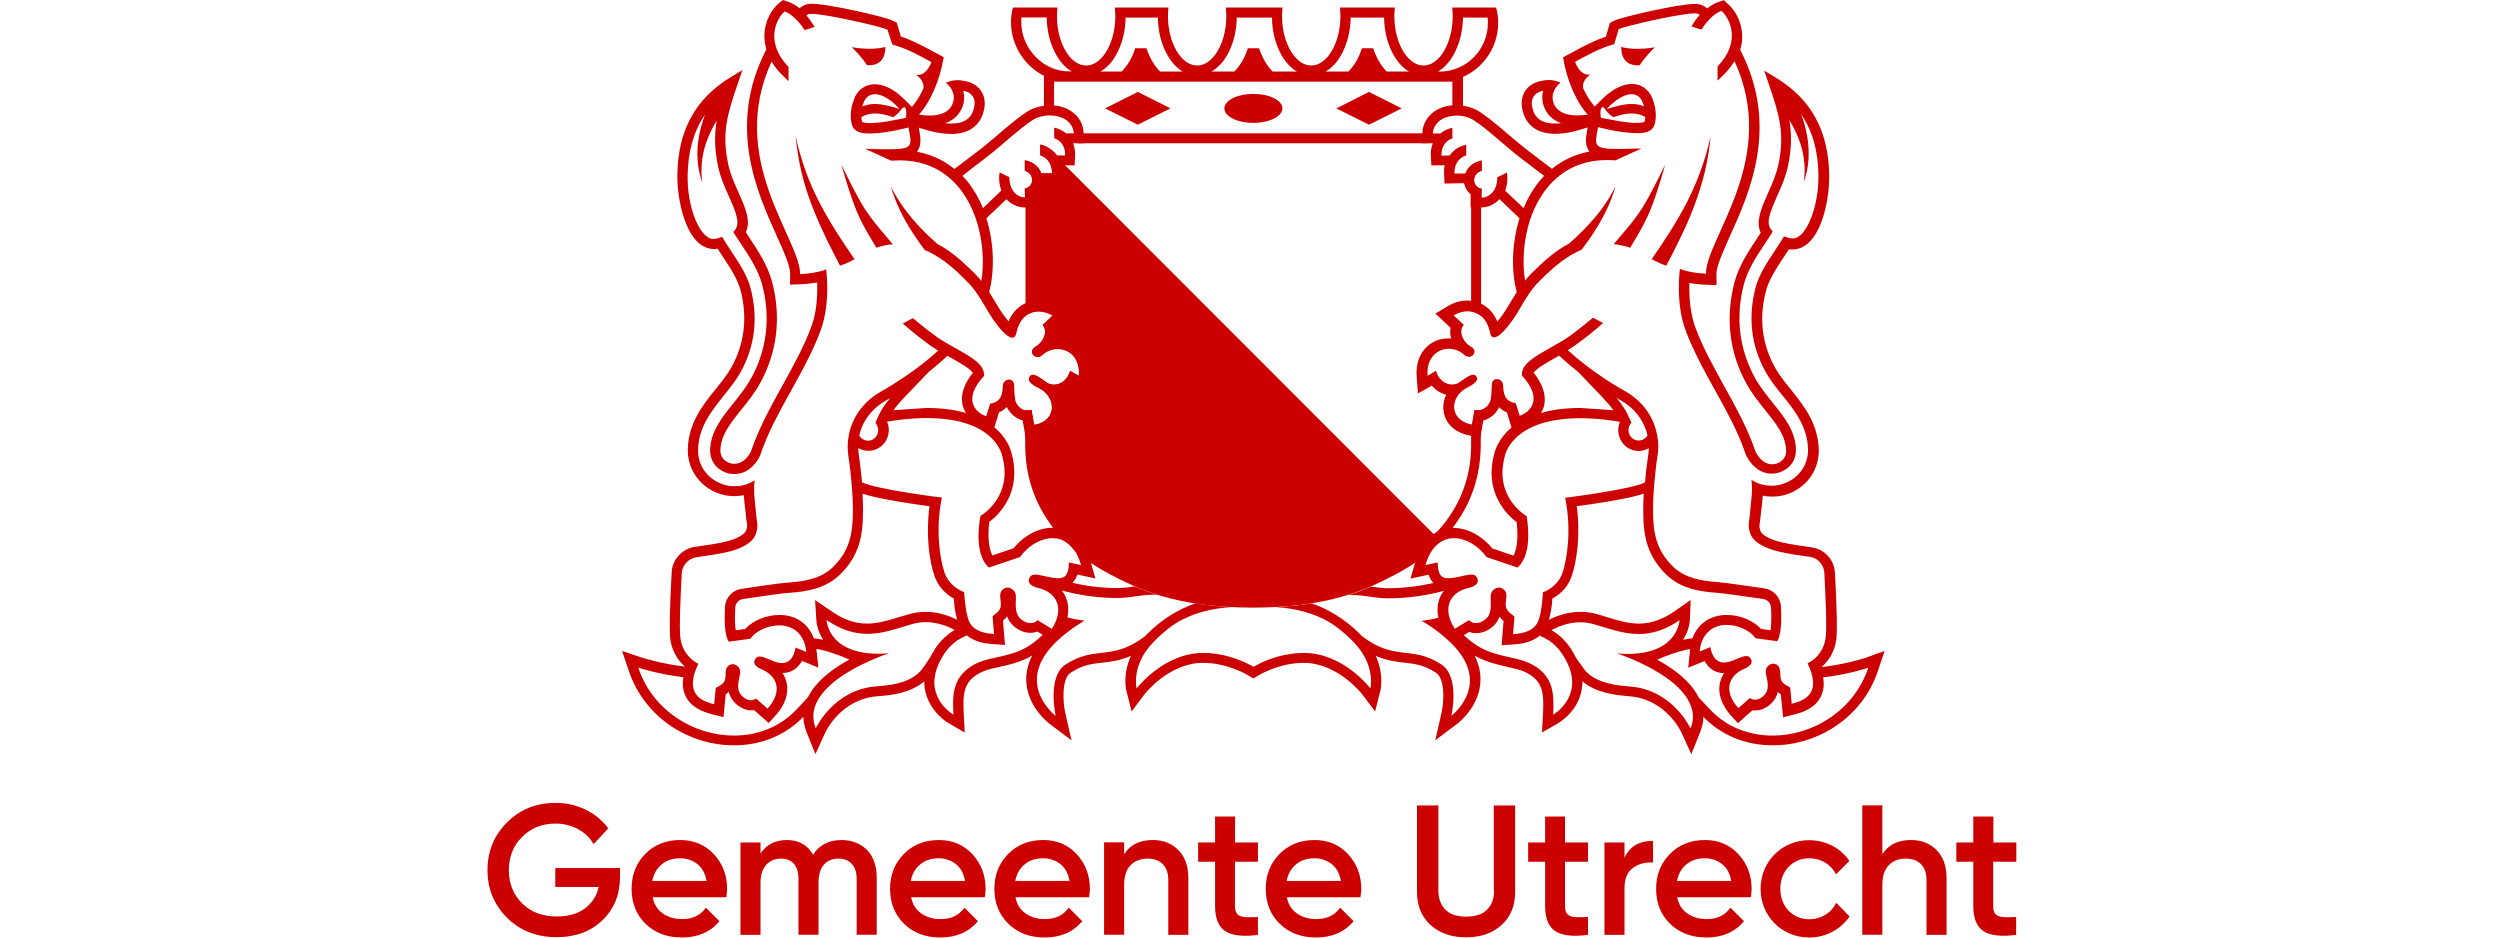 <?xml version="1.0" encoding="UTF-8"?> <svg xmlns="http://www.w3.org/2000/svg" width="400" height="150" viewBox="0 0 400 150" fill="none"><path d="M227.974 21.332H173.185L172.428 22.923H228.391L227.974 21.332ZM235.38 30.981V49.835C235.954 49.939 236.502 50.174 236.971 50.565V31.294L235.38 30.981ZM235.954 65.612L235.537 67.985C235.485 67.985 235.433 67.959 235.38 67.959V71.245C235.38 75.652 234.076 79.668 231.547 83.136C230.921 83.971 230.243 84.779 229.487 85.562L167.447 23.47C167.161 23.34 166.822 23.209 166.43 23.131V24.826C167.734 25.27 168.36 26.443 168.308 27.747L166.587 27.721C166.222 26.678 165.309 25.948 164.083 25.661V27.356C164.683 27.59 165.127 28.06 165.127 28.842C165.127 29.52 164.579 30.042 164.083 30.146V50.435C164.709 49.913 165.466 49.731 166.248 49.731C167.004 49.731 167.76 50.017 168.464 50.435L166.848 51.947C167.813 53.095 166.796 54.842 165.752 55.416C164.631 56.015 165.231 57.059 166.039 57.059C166.3 57.059 166.561 56.954 166.822 56.719C167.5 56.094 168.386 55.781 169.247 55.781C171.072 55.781 172.872 57.189 172.637 60.11L171.229 59.327C170.759 60.866 169.664 61.518 168.647 61.518C168.178 61.518 167.734 61.388 167.395 61.127C166.613 60.553 165.805 59.953 165.257 59.953C165.074 59.953 164.892 60.031 164.788 60.188C164.37 60.762 164.814 61.335 166.3 62.066C168.804 63.317 169.299 66.916 166.013 67.881L165.466 67.933L165.048 65.56C164.866 65.612 164.683 65.638 164.501 65.638C164.344 65.638 164.188 65.612 164.031 65.586V71.193C164.031 76.747 165.935 81.389 169.038 85.118C169.064 85.144 169.09 85.171 169.09 85.197C169.195 85.327 169.325 85.457 169.429 85.588L169.508 85.666C169.638 85.823 169.768 85.953 169.899 86.109C169.899 86.109 169.899 86.135 169.925 86.135C170.055 86.292 170.212 86.422 170.342 86.579L170.368 86.605C170.551 86.709 170.707 86.84 170.864 86.97C171.177 87.231 171.49 87.544 171.75 87.909C173.758 89.682 176.105 91.168 178.635 92.42C178.922 92.577 179.209 92.733 179.522 92.864C183.694 94.95 189.796 97.219 200.462 97.219C211.128 97.219 217.23 94.95 221.403 92.864C221.716 92.707 222.002 92.551 222.289 92.42C224.793 91.195 227.088 89.708 229.096 87.987L229.252 87.752C229.278 87.726 229.304 87.7 229.33 87.648C229.356 87.622 229.382 87.57 229.435 87.544C229.461 87.492 229.513 87.465 229.539 87.413C229.565 87.387 229.565 87.361 229.591 87.361L229.748 87.205L229.774 87.178L229.93 87.022L229.956 86.996C230.008 86.944 230.087 86.892 230.139 86.84C230.269 86.735 230.399 86.657 230.53 86.579C230.556 86.553 230.582 86.553 230.608 86.527C234.494 82.563 236.919 77.425 236.919 71.141V65.612C236.762 65.664 236.606 65.69 236.423 65.69C236.319 65.69 236.137 65.664 235.954 65.612Z" fill="#CC0000"></path><path d="M200.54 19.663C203.104 19.663 205.182 18.624 205.182 17.342C205.182 16.06 203.104 15.021 200.54 15.021C197.977 15.021 195.898 16.06 195.898 17.342C195.898 18.624 197.977 19.663 200.54 19.663Z" fill="#CC0000"></path><path d="M187.266 17.342L182.05 14.708L176.809 17.342L182.05 19.95L187.266 17.342ZM224.27 17.342L219.029 14.708L213.813 17.342L219.029 19.95L224.27 17.342Z" fill="#CC0000"></path><path d="M298.409 105.276C298.357 105.303 295.306 106.293 291.446 106.737C292.698 105.668 293.532 104.155 293.793 102.434C293.976 101.13 293.924 97.479 293.585 91.638C293.48 89.552 291.89 87.83 289.829 87.57C287.9 87.309 286.309 87.048 285.24 86.813C283.023 86.318 281.823 85.509 281.667 84.936C281.458 84.31 281.484 84.232 281.563 83.658C281.589 83.397 281.641 83.084 281.693 82.667C281.745 82.198 281.771 81.754 281.85 81.259C281.928 80.659 281.98 80.033 282.032 79.407V79.303C282.528 79.407 283.049 79.459 283.545 79.459C284.927 79.459 286.309 79.094 287.508 78.338C289.751 76.956 291.055 74.583 291.003 71.949C290.899 67.776 288.578 64.856 286.518 62.3C285.579 61.127 284.666 60.005 284.014 58.832C281.902 55.024 281.406 50.904 282.554 46.549C283.023 44.75 284.197 42.95 285.448 41.073C285.709 40.681 285.97 40.264 286.231 39.873C286.413 39.899 286.596 39.925 286.778 39.925C287.561 39.925 288.213 39.664 288.682 39.378C291.681 37.526 292.724 31.476 292.672 28.086C292.594 20.993 289.803 15.881 284.197 12.465L282.267 11.292L282.997 13.43C284.692 18.359 285.605 21.41 284.536 26.365C284.197 27.956 283.519 29.468 282.867 30.928C281.85 33.223 280.859 35.44 281.719 37.239C281.511 37.552 281.302 37.891 281.093 38.204C279.659 40.369 278.173 42.611 277.495 45.271C276.034 50.904 276.712 56.485 279.45 61.413C280.311 62.978 281.406 64.334 282.449 65.638C284.197 67.829 285.735 69.706 285.787 72.131C285.813 73.148 285.161 73.696 284.796 73.931C284.066 74.374 283.206 74.4 282.449 74.009C281.85 73.696 281.276 73.07 280.911 72.34C280.337 70.645 279.607 68.872 278.616 66.916C277.729 65.143 276.764 63.395 275.826 61.7C274.104 58.571 272.462 55.624 271.262 52.417C270.349 49.939 270.245 47.097 270.297 45.271C271.601 45.506 272.748 45.558 272.957 45.558L274.652 45.61L274.626 43.915C274.6 42.637 275.617 40.421 276.764 37.839C279.92 30.85 284.692 20.315 278.564 8.241C278.512 8.162 278.486 8.058 278.433 7.98C278.694 7.145 278.772 6.389 278.746 5.763C278.72 3.442 277.573 1.617 276.53 0.678L275.8 0.026L274.887 0.339C274.287 0.548 273.713 0.913 273.14 1.356C272.748 0.991 272.253 0.73 271.679 0.652C271.523 0.626 271.366 0.626 271.158 0.626C268.628 0.626 259.423 2.712 258.223 3.338L257.597 3.651L257.389 4.329L256.945 5.868C254.911 6.546 253.06 7.563 251.677 8.319C251.495 8.423 251.312 8.527 251.13 8.606L250.087 9.179L250.321 10.353C250.347 10.536 251.26 15.125 253.92 18.228L254.051 18.359C253.399 18.411 252.825 18.463 252.303 18.463C250.713 18.463 249.461 17.994 248.861 17.055C247.922 15.595 248.6 14.03 249.696 13.222C249.096 12.961 248.522 12.804 247.818 12.804C247.401 12.804 246.931 12.856 246.41 12.987C244.323 13.456 243.15 15.203 243.541 17.316C243.984 19.845 245.758 21.41 248.835 21.41C249.461 21.41 250.113 21.358 250.843 21.227C251.886 21.045 252.955 20.732 254.024 20.393C254.024 20.445 253.998 20.471 253.998 20.523C253.738 21.984 253.503 23.235 254.311 24.252C252.069 24.67 250.035 25.608 248.313 27.017C246.905 25.948 245.002 24.513 244.715 24.279C243.593 23.444 242.55 22.531 241.429 21.593C240.986 21.201 240.516 20.81 240.047 20.419C239.082 19.611 238.039 18.776 236.917 17.994C236.083 17.42 235.118 17.055 234.075 16.924V12.309C237.387 10.848 239.708 7.484 239.708 3.651C239.708 2.79 239.603 1.982 239.369 1.2H232.354C232.406 1.669 232.432 2.138 232.432 2.634C232.432 6.806 230.346 10.483 227.764 10.483C225.182 10.483 223.096 6.806 223.096 2.634C223.096 2.138 223.122 1.669 223.174 1.2H214.386C214.438 1.669 214.464 2.138 214.464 2.634C214.464 6.806 212.378 10.483 209.796 10.483C207.215 10.483 205.128 6.806 205.128 2.634C205.128 2.138 205.155 1.669 205.207 1.2H196.132C196.184 1.669 196.21 2.138 196.21 2.634C196.21 6.806 194.124 10.483 191.542 10.483C188.96 10.483 186.874 6.806 186.874 2.634C186.874 2.138 186.9 1.669 186.952 1.2H178.373C178.425 1.669 178.451 2.138 178.451 2.634C178.451 6.806 176.365 10.483 173.783 10.483C171.201 10.483 169.115 6.806 169.115 2.634C169.115 2.138 169.141 1.669 169.193 1.2H162.074C161.865 1.956 161.761 2.738 161.761 3.547C161.761 7.25 163.925 10.562 167.029 12.126V16.924C165.986 17.055 164.968 17.42 164.108 18.02C162.987 18.776 161.943 19.637 160.979 20.445C160.509 20.836 160.066 21.227 159.596 21.619C158.475 22.557 157.432 23.47 156.311 24.305C156.024 24.513 154.12 25.948 152.712 27.043C150.991 25.635 148.983 24.696 146.714 24.279C147.522 23.235 147.288 21.984 147.027 20.549C147.027 20.523 147.001 20.471 147.001 20.419C148.07 20.784 149.139 21.071 150.182 21.253C150.912 21.384 151.564 21.436 152.19 21.436C155.268 21.436 157.041 19.871 157.484 17.342C157.875 15.229 156.702 13.482 154.616 13.013C154.094 12.909 153.625 12.83 153.207 12.83C152.503 12.83 151.93 12.987 151.33 13.248C152.425 14.056 153.103 15.621 152.164 17.081C151.564 18.046 150.287 18.489 148.722 18.489C148.174 18.489 147.601 18.437 147.027 18.333L147.157 18.202C149.817 15.099 150.73 10.536 150.756 10.327L150.991 9.153L149.948 8.58C149.765 8.475 149.583 8.397 149.4 8.293C147.992 7.537 146.166 6.519 144.132 5.841L143.689 4.303L143.48 3.625L142.854 3.312C141.655 2.686 132.449 0.6 129.92 0.6C129.737 0.6 129.555 0.6 129.398 0.626C128.825 0.704 128.329 0.965 127.938 1.33C127.364 0.861 126.764 0.522 126.191 0.313L125.278 0L124.522 0.6C123.479 1.539 122.331 3.364 122.305 5.685C122.305 6.311 122.383 7.067 122.618 7.902C122.566 8.006 122.514 8.084 122.488 8.162C116.359 20.236 121.132 30.772 124.287 37.761C125.434 40.316 126.451 42.533 126.425 43.837L126.399 45.532L128.094 45.48C128.277 45.48 129.424 45.428 130.754 45.193C130.806 47.018 130.728 49.887 129.789 52.338C128.59 55.546 126.947 58.493 125.226 61.622C124.287 63.317 123.322 65.064 122.435 66.838C121.471 68.793 120.714 70.567 120.141 72.262C119.776 72.992 119.228 73.618 118.602 73.931C117.846 74.322 116.985 74.296 116.255 73.853C115.864 73.618 115.238 73.07 115.264 72.053C115.316 69.654 116.829 67.75 118.602 65.56C119.645 64.256 120.714 62.926 121.601 61.335C124.339 56.407 125.017 50.826 123.557 45.193C122.879 42.533 121.392 40.29 119.958 38.126C119.749 37.813 119.541 37.474 119.332 37.161C120.193 35.362 119.228 33.145 118.185 30.85C117.533 29.39 116.855 27.877 116.516 26.287C115.447 21.306 116.359 18.281 118.054 13.352L118.785 11.213L116.855 12.387C111.248 15.803 108.458 20.915 108.379 28.008C108.327 31.398 109.397 37.474 112.369 39.299C112.839 39.586 113.465 39.847 114.273 39.847C114.456 39.847 114.612 39.821 114.821 39.795C115.081 40.186 115.342 40.603 115.603 40.994C116.855 42.872 118.028 44.671 118.498 46.471C119.619 50.826 119.124 54.972 117.037 58.754C116.385 59.927 115.499 61.048 114.534 62.222C112.474 64.778 110.153 67.672 110.048 71.871C109.996 74.478 111.3 76.878 113.543 78.26C114.742 79.016 116.125 79.381 117.507 79.381C118.028 79.381 118.524 79.329 119.019 79.225V79.329C119.071 79.955 119.124 80.581 119.202 81.18C119.254 81.676 119.306 82.119 119.358 82.589C119.384 83.006 119.436 83.319 119.489 83.58C119.567 84.127 119.593 84.232 119.384 84.857C119.202 85.431 118.028 86.24 115.812 86.735C114.742 86.97 113.152 87.231 111.222 87.491C109.162 87.778 107.571 89.499 107.467 91.559C107.154 97.401 107.076 101.052 107.258 102.356C107.519 104.077 108.353 105.589 109.605 106.659C105.746 106.215 102.668 105.198 102.642 105.198L99.539 104.155L100.582 107.258C101.808 110.909 104.129 113.986 107.336 116.151C110.309 118.159 113.882 119.254 117.428 119.254C121.757 119.254 125.695 117.637 128.538 114.691C128.564 115.499 128.72 116.281 129.033 117.09L130.467 120.662L132.058 117.168C132.162 116.959 134.588 111.848 140.377 111.405C142.854 111.222 145.671 110.857 147.861 109.032H147.887C147.887 109.631 147.94 110.205 148.096 110.779C148.878 114.013 151.669 115.655 151.773 115.708L154.355 117.194L154.198 114.221C154.146 112.943 154.068 111.483 154.433 110.283C155.085 108.119 157.354 107.311 158.632 106.998C158.944 106.919 159.257 106.841 159.544 106.789C161.657 106.32 163.378 105.928 165.151 104.885C164.395 106.372 164.082 107.884 164.238 109.423C164.603 113.256 167.733 115.655 167.863 115.76L171.436 118.446L170.445 114.091C170.08 112.422 169.793 108.614 171.331 107.623C173.235 106.372 174.669 106.215 176.338 106.033C177.721 105.876 179.207 105.694 180.954 104.937C179.598 107.936 180.172 110.388 180.224 110.518L181.059 113.83L183.119 111.092C183.145 111.04 187.004 106.059 192.481 106.059C196.444 106.059 199.652 108.015 199.678 108.041L200.539 108.562L201.399 108.041C201.425 108.015 204.633 106.059 208.597 106.059C214.073 106.059 217.933 111.066 217.959 111.092L220.019 113.83L220.853 110.518C220.879 110.388 221.479 107.936 220.123 104.937C221.87 105.694 223.357 105.876 224.739 106.033C226.408 106.215 227.868 106.398 229.746 107.623C231.285 108.64 231.024 112.422 230.633 114.091L229.642 118.446L233.214 115.76C233.345 115.655 236.474 113.256 236.839 109.423C236.996 107.884 236.683 106.372 235.926 104.885C237.7 105.902 239.421 106.293 241.533 106.789C241.82 106.867 242.133 106.919 242.446 106.998C243.724 107.284 245.992 108.119 246.644 110.283C247.01 111.483 246.931 112.943 246.879 114.221L246.723 117.194L249.304 115.708C249.435 115.629 252.225 114.013 252.981 110.779C253.112 110.205 253.19 109.605 253.19 109.032H253.216C255.407 110.857 258.223 111.196 260.7 111.405C266.49 111.848 268.915 116.959 269.019 117.168L270.61 120.662L272.044 117.09C272.357 116.281 272.54 115.473 272.54 114.691C275.382 117.637 279.32 119.254 283.649 119.254C287.196 119.254 290.768 118.159 293.741 116.151C296.949 113.986 299.296 110.909 300.495 107.258L301.538 104.155L298.409 105.276ZM248.809 19.767C246.618 19.767 245.471 18.88 245.132 17.003C244.897 15.751 245.523 14.838 246.749 14.552C246.801 14.552 246.853 14.525 246.905 14.525C246.618 15.595 246.749 16.768 247.453 17.916C247.974 18.724 248.783 19.35 249.8 19.715C249.461 19.741 249.122 19.767 248.809 19.767ZM153.572 17.916C154.303 16.794 154.407 15.595 154.12 14.525C154.172 14.525 154.224 14.552 154.277 14.552C155.502 14.812 156.128 15.751 155.893 17.003C155.554 18.88 154.381 19.767 152.216 19.767C151.903 19.767 151.564 19.741 151.225 19.715C152.242 19.35 153.051 18.75 153.572 17.916ZM248.392 29.103C248.783 28.712 249.2 28.347 249.643 28.008C251.573 26.521 254.024 25.608 257.102 25.608C257.545 25.608 257.988 25.635 258.458 25.661L262.63 23.757C261.144 23.783 259.944 23.835 258.979 23.835C254.807 23.835 255.146 23.262 255.693 20.341C255.693 20.341 259.214 21.306 261.9 21.306C262.161 21.306 262.422 21.306 262.656 21.28C263.96 21.175 264.534 20.602 264.742 19.897C265.003 18.959 265.081 17.498 264.351 15.673C263.882 14.473 262.734 13.43 261.092 13.43C259.84 13.43 258.327 14.03 256.606 15.595L255.146 17.055C254.39 16.168 253.79 15.151 253.32 14.16C253.007 12.804 254.468 11.944 254.468 11.944C252.981 12.126 252.251 10.588 252.016 9.884C253.607 9.023 255.876 7.719 258.275 7.067L258.979 4.668C259.892 4.199 268.811 2.138 271.158 2.138C271.288 2.138 271.366 2.138 271.471 2.164C271.653 2.191 271.836 2.269 271.966 2.373C271.471 2.921 271.027 3.547 270.636 4.225L272.227 4.746C273.113 3.312 274.339 2.112 275.434 1.747C276.869 2.999 278.59 6.728 274.809 10.64V12.909L275.46 12.283C276.373 11.422 277.025 10.588 277.521 9.779C284.744 25.426 272.879 38.256 272.957 43.785C272.957 43.785 270.48 43.706 268.785 43.029C268.785 43.029 268.028 48.427 269.697 52.86C271.627 58.023 274.678 62.613 277.129 67.516C277.964 69.185 278.694 70.88 279.294 72.627C279.32 72.679 279.32 72.731 279.346 72.783C279.842 73.853 280.676 74.791 281.615 75.313C281.641 75.339 281.693 75.339 281.719 75.365C282.945 75.991 284.379 75.913 285.579 75.183C286.752 74.478 287.378 73.279 287.352 71.949C287.274 68.976 285.527 66.785 283.649 64.465C282.658 63.213 281.615 61.935 280.806 60.475C278.277 55.911 277.651 50.748 279.007 45.532C279.633 43.133 281.041 41.02 282.397 38.96C282.71 38.491 282.997 38.048 283.31 37.578C283.44 37.396 283.545 37.213 283.649 37.031C282.997 36.431 282.867 35.701 283.075 34.736C283.258 33.849 283.727 32.78 284.301 31.45C284.953 29.99 285.709 28.321 286.074 26.573C286.674 23.757 286.674 21.488 286.309 19.245C286.857 20.132 287.326 21.071 287.717 22.036C288.16 23.131 288.473 24.279 288.63 25.478C288.786 26.678 288.786 27.903 288.604 29.129C289.021 27.982 289.282 26.73 289.36 25.478C289.438 24.2 289.36 22.922 289.125 21.671C288.917 20.523 288.604 19.376 288.186 18.281C289.986 20.915 290.899 24.122 290.951 27.982C291.003 32.832 289.334 36.9 287.743 37.865C287.535 37.995 287.352 38.074 287.169 38.126C286.491 38.282 285.448 37.813 285.448 37.813C284.979 38.595 284.509 39.299 284.014 40.056C282.684 42.064 281.432 43.967 280.885 46.028C279.659 50.8 280.181 55.337 282.502 59.51C283.232 60.814 284.197 62.039 285.161 63.213C287.143 65.69 289.204 68.246 289.282 71.871C289.334 73.905 288.317 75.756 286.57 76.825C285.631 77.399 284.536 77.712 283.44 77.712C282.945 77.712 282.423 77.634 281.928 77.53C281.484 77.399 281.041 77.243 280.624 77.008L280.233 76.773C280.311 77.399 280.337 78.051 280.311 78.677C280.311 78.833 280.285 79.016 280.285 79.172C280.207 80.242 280.05 81.337 279.972 82.406C279.842 83.788 279.607 83.945 280.024 85.301C280.52 86.865 282.632 87.804 284.822 88.3C286.205 88.613 288.082 88.9 289.543 89.082C290.846 89.265 291.811 90.334 291.89 91.638C292.072 94.845 292.333 100.53 292.098 102.121C291.837 103.868 290.82 105.355 289.204 106.137C289.308 106.372 289.412 106.606 289.516 106.815C289.751 107.415 289.934 107.936 290.012 108.432C290.533 111.274 288.499 112.161 286.674 112.604L286.439 110.049C286.413 109.944 285.918 109.71 285.813 109.658C285.657 109.553 285.474 109.449 285.344 109.319C285.031 109.032 284.927 108.693 284.875 108.328C284.849 108.119 284.849 107.91 284.849 107.676C284.822 107.284 284.77 106.893 284.562 106.606C284.457 106.476 284.353 106.372 284.171 106.293C284.014 106.215 283.858 106.189 283.701 106.189C283.519 106.189 283.362 106.241 283.206 106.32C282.867 106.502 282.58 106.841 282.528 107.258C282.502 107.415 282.528 107.623 282.554 107.832C282.684 108.588 283.049 109.631 282.71 110.544C282.502 111.144 281.693 111.952 280.806 111.952C280.52 111.952 280.259 111.874 279.972 111.692L278.146 113.308C275.721 110.648 276.478 108.093 279.111 106.998C279.32 106.919 279.503 106.815 279.659 106.711C280.154 106.372 280.441 105.928 280.155 105.459C279.946 105.094 279.711 104.963 279.398 104.963C278.929 104.963 278.329 105.25 277.416 105.615C277.364 105.642 277.312 105.668 277.234 105.694C276.738 105.876 276.269 106.007 275.826 106.007C274.887 106.007 274.131 105.459 273.739 103.946C273.713 103.816 273.687 103.66 273.661 103.529L273.035 103.79L271.94 104.233C271.966 104.051 271.992 103.842 272.018 103.66C272.123 103.034 272.331 102.512 272.566 102.069C273.374 100.582 274.809 99.983 276.269 99.983C278.147 99.983 280.076 100.921 280.885 102.121L284.327 102.59C285.031 101.704 285.057 99.096 284.953 97.062C284.875 95.576 283.779 94.376 282.319 94.141C279.815 93.776 276.06 93.228 274.73 93.124C272.201 92.942 269.567 92.498 267.663 90.647C265.055 88.065 264.482 85.379 264.482 81.65C264.482 80.424 264.534 79.198 264.638 77.947C264.716 76.878 264.847 75.808 264.951 74.765C265.029 74.061 265.134 73.357 265.238 72.653C265.342 72.001 265.342 71.297 265.29 70.619C265.264 70.358 265.238 70.123 265.186 69.863C265.055 69.106 264.847 68.376 264.56 67.62C264.247 66.838 263.804 66.107 263.282 65.403C262.448 64.308 261.352 63.343 259.97 62.561C259.475 62.274 258.875 61.935 258.249 61.544C257.623 61.153 256.945 60.735 256.241 60.24C254.52 59.093 252.616 57.658 250.843 56.015L251.234 55.781C251.886 55.389 253.685 54.059 255.381 52.651C255.798 52.312 256.163 51.999 256.502 51.686L254.885 50.826C253.007 52.416 250.921 53.981 250.374 54.294L249.591 54.764C249.096 55.05 248.6 55.337 248.131 55.598C245.393 57.163 243.437 58.232 243.489 60.057C246.879 63.708 245.028 65.873 243.15 66.525L242.524 64.517C240.542 64.178 240.568 62.717 240.49 61.596C240.438 60.996 239.968 60.657 239.499 60.657C239.108 60.657 238.717 60.918 238.691 61.518C238.639 62.17 238.691 62.848 238.508 63.917C238.378 64.647 237.595 65.638 236.474 65.638C236.292 65.638 236.109 65.612 235.926 65.56L235.509 67.933C231.65 67.203 232.067 63.369 234.675 62.065C236.161 61.309 236.631 60.761 236.187 60.188C236.057 60.031 235.9 59.953 235.718 59.953C235.17 59.953 234.362 60.553 233.579 61.127C233.24 61.387 232.797 61.518 232.328 61.518C231.311 61.518 230.215 60.866 229.746 59.327L228.416 60.136C228.181 57.241 229.981 55.807 231.806 55.807C232.667 55.807 233.553 56.12 234.231 56.745C234.492 56.98 234.753 57.084 235.014 57.084C235.848 57.084 236.422 56.041 235.301 55.442C234.231 54.868 233.214 53.095 234.205 51.973L232.588 50.461C233.319 50.017 234.101 49.809 234.831 49.809C236.448 49.809 237.934 50.852 238.404 53.225C238.508 53.773 238.743 53.981 239.056 53.981C239.942 53.981 241.507 52.078 242.681 50.2C242.967 49.757 243.228 49.287 243.489 48.844C243.828 48.244 244.193 47.67 244.584 47.097C245.08 46.367 245.601 45.662 246.253 45.036C247.349 43.941 249.252 42.038 251.443 40.76C251.964 40.473 252.512 40.186 253.06 39.951C253.712 39.091 254.363 38.204 254.937 37.291C256.476 34.944 257.754 32.441 258.484 29.807C257.284 32.284 255.615 34.449 253.764 36.379C252.903 37.291 252.016 38.126 251.078 38.96C248.548 40.264 246.436 42.377 245.184 43.602L245.002 43.785C244.636 44.15 244.297 44.515 244.011 44.906C243.593 42.35 243.698 39.195 244.506 36.196C244.663 35.622 244.845 35.023 245.054 34.475C245.81 32.493 246.905 30.615 248.392 29.103ZM258.145 18.75C259.136 18.411 260.127 18.15 261.065 18.15C261.848 18.15 262.578 18.333 263.256 18.724C263.23 19.037 263.178 19.298 263.152 19.428V19.454C263.152 19.454 263.021 19.584 262.5 19.637C262.317 19.663 262.109 19.663 261.874 19.663C260.857 19.663 259.709 19.506 258.692 19.324C257.675 19.167 256.137 18.828 256.137 18.828C255.98 17.994 256.111 17.107 256.424 17.133C256.789 17.211 257.049 18.098 258.145 18.75ZM257.076 17.446L257.701 16.794C259.266 15.386 260.387 15.073 261.039 15.073C262.213 15.073 262.682 15.986 262.787 16.273C262.891 16.533 262.969 16.794 263.047 17.029C262.422 16.742 261.744 16.638 261.039 16.638C259.788 16.638 258.458 17.029 257.076 17.446ZM267.872 97.844C265.942 99.148 264.143 99.774 262.239 99.774C260.466 99.774 258.745 99.252 256.919 98.679C256.424 98.522 255.928 98.366 255.407 98.235C254.598 98.001 253.738 97.896 252.877 97.896C250.791 97.896 248.991 98.574 247.818 99.174C247.948 98.731 248.366 97.062 248.366 95.784C249.904 94.924 250.973 93.698 251.495 92.107C252.277 89.734 252.903 85.535 252.277 80.998C253.503 80.841 255.25 80.581 256.997 80.294C258.901 79.981 260.466 79.668 261.613 79.381C262.161 79.251 262.604 79.12 262.995 78.99C262.943 79.903 262.917 80.815 262.917 81.728C262.917 83.997 263.126 85.692 263.595 87.178C264.169 88.952 265.134 90.49 266.568 91.898C268.863 94.167 271.94 94.663 274.652 94.845C275.617 94.924 278.277 95.263 282.11 95.836C282.788 95.941 283.336 96.514 283.362 97.218C283.466 99.096 283.388 100.217 283.284 100.843L281.771 100.635C280.52 99.278 278.381 98.392 276.295 98.392C273.661 98.392 271.679 99.774 270.793 102.121C270.323 102.173 269.802 102.251 269.28 102.382C270.271 100.869 270.349 99.461 270.375 99.278L270.506 96.019L267.872 97.844ZM241.664 98.131C241.507 98.001 241.351 97.844 241.22 97.688C241.194 97.636 241.168 97.609 241.142 97.557C240.803 97.01 240.907 96.436 240.986 95.836C241.064 95.236 241.064 94.637 240.516 94.246C240.307 94.089 240.073 94.011 239.838 94.011C239.682 94.011 239.551 94.037 239.421 94.089C239.056 94.219 238.717 94.532 238.586 94.95C238.508 95.158 238.508 95.445 238.508 95.784C238.508 96.071 238.534 96.384 238.534 96.697C238.534 97.244 238.482 97.844 238.247 98.366L238.169 98.522C237.856 99.044 237.022 99.696 236.161 99.696C235.77 99.696 235.379 99.565 235.04 99.226L232.771 100.608C232.771 100.608 232.745 100.608 232.745 100.582C232.588 100.348 232.484 100.113 232.354 99.904C232.093 99.357 231.91 98.861 231.806 98.366C231.389 96.175 232.693 94.585 234.988 94.063C235.926 93.854 236.683 93.359 236.396 92.603C236.213 92.107 235.9 91.924 235.431 91.924C234.935 91.924 234.231 92.107 233.266 92.316C232.954 92.368 232.667 92.42 232.38 92.472C232.145 92.498 231.91 92.524 231.702 92.524C230.685 92.524 230.033 92.029 230.033 89.995L228.077 90.412C228.964 87.309 230.763 86.109 232.641 86.109C234.57 86.109 236.604 87.387 237.856 89.134L238.639 89.395L240.021 89.864L242.785 90.803C245.471 88.534 244.245 82.563 244.245 82.563C244.245 82.563 239.004 79.616 240.751 73.07C240.751 73.07 241.664 66.916 252.877 66.916C254.077 66.916 255.381 66.994 256.815 67.151C257.675 67.255 258.458 67.359 259.162 67.49C259.162 67.49 259.162 67.516 259.188 67.516C258.927 68.115 258.849 68.793 258.979 69.445C259.162 70.462 259.788 71.323 260.7 71.792C261.144 72.027 261.639 72.157 262.161 72.157C262.734 72.157 263.282 72.001 263.804 71.714C263.804 72.001 263.778 72.262 263.752 72.523C263.543 73.983 263.334 75.548 263.204 77.191C260.935 78.338 250.426 79.642 250.426 79.642C251.443 84.597 250.791 89.291 250.008 91.638C249.722 92.498 249.226 93.176 248.6 93.724C248.105 94.167 247.531 94.506 246.879 94.767C246.749 96.488 246.618 97.766 246.305 98.783C246.227 99.148 246.097 99.461 245.94 99.722C245.158 101.052 243.541 101.365 242.081 101.469L242.315 98.705C242.237 98.548 241.768 98.209 241.664 98.131ZM245.393 59.64C245.836 58.936 247.322 58.128 248.861 57.241C249.044 57.137 249.252 57.032 249.461 56.902L250.321 57.684C251.025 58.31 251.756 58.91 252.486 59.484L252.512 59.51L256.111 63.265C257.049 64.256 257.701 65.012 258.145 65.638L252.903 65.273C250.321 65.273 248.235 65.586 246.54 66.081C246.775 65.716 246.957 65.299 247.062 64.882C247.479 62.9 246.514 61.048 245.393 59.64ZM260.283 66.029C259.97 65.429 259.475 64.673 258.64 63.656C258.849 63.786 259.084 63.917 259.266 64.021C260.518 64.725 261.457 65.586 262.161 66.525C262.708 67.255 263.073 68.037 263.36 68.793C263.465 69.08 263.543 69.393 263.595 69.68C263.282 70.176 262.734 70.489 262.161 70.489C261.926 70.489 261.691 70.436 261.457 70.306C260.596 69.863 260.257 68.715 260.857 67.829C260.909 67.75 260.961 67.672 261.039 67.594C260.779 67.151 260.596 66.655 260.283 66.029ZM235.979 19.35C237.022 20.054 238.013 20.862 238.978 21.671C240.542 22.975 242.055 24.357 243.698 25.582C244.219 25.974 245.81 27.173 247.062 28.138C246.697 28.529 246.358 28.92 246.019 29.338C245.106 30.537 244.35 31.893 243.776 33.301L240.829 30.511C241.142 29.703 241.246 28.764 241.142 27.799C241.142 27.747 241.116 27.695 241.116 27.616L239.551 28.373C239.603 29.546 239.16 30.772 238.091 31.346C237.752 31.528 237.465 31.606 237.074 31.606H237.048L237.1 30.172C236.578 30.172 235.874 29.625 235.874 28.868C235.874 28.008 236.422 27.538 237.1 27.33V25.661C235.796 25.895 234.831 26.678 234.44 27.747L232.719 27.773C232.641 26.469 233.266 25.296 234.596 24.852V23.157C233.475 23.392 232.745 23.939 232.302 24.435C232.171 24.565 232.067 24.722 231.936 24.878L230.633 24.904C230.58 23.653 231.206 22.531 232.38 22.14V20.445C231.65 20.602 231.024 20.888 230.476 21.358H229.25C229.277 20.549 229.746 19.767 230.398 19.272C230.972 18.854 231.702 18.62 232.432 18.541C232.667 18.515 232.901 18.489 233.136 18.489C233.449 18.489 233.762 18.515 234.049 18.567C234.753 18.698 235.405 18.959 235.979 19.35ZM232.484 8.919C233.475 7.224 234.049 5.059 234.075 2.816H238.013C238.039 3.103 238.065 3.364 238.065 3.651C238.065 7.954 234.623 11.448 230.372 11.448H230.085C230.998 10.901 231.806 10.066 232.484 8.919ZM214.516 8.919C215.507 7.224 216.081 5.059 216.107 2.816H221.453C221.479 5.059 222.053 7.224 223.044 8.919C223.722 10.066 224.53 10.927 225.443 11.448H221.87C220.958 10.509 220.201 9.232 219.706 7.719H217.907C217.437 9.232 216.681 10.509 215.742 11.448H212.091C213.03 10.901 213.865 10.066 214.516 8.919ZM196.288 8.919C197.279 7.224 197.853 5.059 197.879 2.816H203.512C203.538 5.059 204.111 7.224 205.102 8.919C205.78 10.066 206.589 10.901 207.502 11.448H203.616C202.703 10.509 201.947 9.232 201.451 7.719H199.652C199.183 9.232 198.426 10.509 197.488 11.448H193.837C194.775 10.901 195.61 10.066 196.288 8.919ZM178.503 8.919C179.494 7.224 180.068 5.059 180.094 2.816H185.257C185.283 5.059 185.857 7.224 186.848 8.919C187.526 10.066 188.334 10.927 189.247 11.448H185.596C184.683 10.509 183.927 9.232 183.432 7.719H181.632C181.163 9.232 180.407 10.509 179.468 11.448H176.052C177.016 10.901 177.851 10.066 178.503 8.919ZM163.404 3.521C163.404 3.286 163.404 3.051 163.43 2.79H167.472C167.498 5.033 168.072 7.197 169.063 8.893C169.741 10.04 170.549 10.901 171.462 11.422H171.071C166.95 11.448 163.404 7.823 163.404 3.521ZM157.328 25.556C158.971 24.331 160.483 22.975 162.048 21.645C163.013 20.836 164.004 20.028 165.047 19.324C165.647 18.907 166.325 18.646 167.055 18.541C167.315 18.489 167.602 18.463 167.889 18.463C168.15 18.463 168.411 18.489 168.698 18.515C169.402 18.62 170.106 18.828 170.653 19.245C171.305 19.715 171.775 20.497 171.801 21.332H170.575C170.028 20.888 169.376 20.576 168.672 20.419V22.114C169.871 22.505 170.497 23.627 170.419 24.878L169.115 24.852C169.011 24.696 168.88 24.565 168.75 24.409C168.306 23.939 167.55 23.392 166.455 23.131V24.826C167.759 25.27 168.385 26.443 168.333 27.747L166.611 27.721C166.22 26.625 165.255 25.869 163.951 25.635V27.303C164.629 27.512 165.177 27.982 165.177 28.842C165.177 29.598 164.499 30.146 163.951 30.146L164.004 31.58H163.978C163.612 31.58 163.299 31.476 162.96 31.32C161.891 30.746 161.474 29.494 161.5 28.347L159.935 27.59C159.935 27.643 159.909 27.695 159.909 27.773C159.779 28.738 159.909 29.677 160.222 30.485L157.275 33.301C156.702 31.893 155.946 30.563 155.033 29.338C154.694 28.92 154.355 28.503 153.99 28.138C155.215 27.147 156.806 25.948 157.328 25.556ZM108.875 102.199C108.64 100.608 108.901 94.95 109.084 91.716C109.162 90.412 110.153 89.343 111.431 89.16C112.891 88.952 114.769 88.665 116.151 88.378C118.341 87.909 120.454 86.944 120.949 85.379C121.366 84.023 121.132 83.867 121.001 82.484C120.897 81.415 120.766 80.32 120.688 79.251C120.688 79.094 120.662 78.912 120.662 78.755C120.636 78.129 120.662 77.477 120.74 76.852L120.349 77.086C119.932 77.321 119.489 77.477 119.045 77.608C118.55 77.738 118.054 77.79 117.533 77.79C116.438 77.79 115.368 77.504 114.403 76.904C112.656 75.835 111.639 73.983 111.691 71.949C111.77 68.324 113.83 65.768 115.812 63.291C116.75 62.117 117.741 60.892 118.472 59.588C120.793 55.416 121.34 50.878 120.088 46.106C119.541 44.02 118.289 42.142 116.959 40.134C116.464 39.378 115.994 38.673 115.525 37.891C115.525 37.891 114.482 38.361 113.804 38.204C113.621 38.152 113.439 38.074 113.23 37.943C111.639 36.952 109.944 32.91 110.022 28.06C110.075 24.2 110.987 20.993 112.787 18.359C112.395 19.454 112.056 20.602 111.848 21.749C111.613 23.001 111.535 24.305 111.613 25.556C111.691 26.834 111.952 28.06 112.369 29.207C112.187 27.982 112.187 26.756 112.343 25.556C112.5 24.357 112.813 23.209 113.256 22.114C113.647 21.149 114.117 20.21 114.664 19.324C114.299 21.566 114.299 23.835 114.899 26.652C115.264 28.399 116.02 30.068 116.672 31.528C117.272 32.858 117.715 33.927 117.898 34.814C118.107 35.779 117.976 36.509 117.324 37.109C117.428 37.291 117.559 37.474 117.663 37.657C117.95 38.1 118.263 38.569 118.576 39.039C119.932 41.099 121.34 43.211 121.966 45.61C123.322 50.826 122.696 55.989 120.167 60.553C119.358 62.013 118.315 63.291 117.324 64.543C115.473 66.864 113.699 69.054 113.621 72.027C113.595 73.383 114.247 74.557 115.394 75.261C116.594 75.991 118.028 76.043 119.254 75.443C119.28 75.417 119.332 75.417 119.358 75.391C120.297 74.896 121.132 73.957 121.627 72.862C121.653 72.809 121.653 72.757 121.679 72.705C122.279 70.958 123.009 69.237 123.844 67.594C126.295 62.691 129.346 58.102 131.276 52.938C132.945 48.505 132.189 43.107 132.189 43.107C130.494 43.785 128.016 43.863 128.016 43.863C128.094 38.334 116.229 25.504 123.452 9.857C123.948 10.666 124.6 11.5 125.513 12.361L126.165 12.987V10.718C122.383 6.806 124.131 3.077 125.539 1.825C126.608 2.217 127.834 3.39 128.746 4.824L130.337 4.303C129.946 3.651 129.503 3.025 129.007 2.451C129.164 2.347 129.32 2.269 129.503 2.243C129.581 2.243 129.685 2.217 129.815 2.217C132.189 2.217 141.107 4.277 141.994 4.746L142.776 7.119C145.201 7.771 147.444 9.075 149.035 9.936C148.774 10.614 148.044 12.152 146.584 11.996C146.584 11.996 148.018 12.856 147.731 14.212C147.262 15.203 146.662 16.22 145.906 17.107L144.445 15.647C142.724 14.056 141.212 13.482 139.96 13.482C138.317 13.482 137.169 14.525 136.7 15.725C135.97 17.55 136.048 19.011 136.309 19.95C136.518 20.654 137.091 21.227 138.395 21.332C138.63 21.358 138.891 21.358 139.151 21.358C141.837 21.358 145.358 20.393 145.358 20.393C145.906 23.314 146.245 23.887 142.072 23.887C141.107 23.887 139.908 23.861 138.421 23.809L142.594 25.713C143.063 25.687 143.506 25.661 143.95 25.661C147.027 25.661 149.478 26.573 151.408 28.06C151.851 28.399 152.269 28.764 152.66 29.155C154.146 30.668 155.215 32.545 155.972 34.527C156.18 35.101 156.363 35.675 156.519 36.248C157.328 39.273 157.432 42.429 157.015 44.958C156.702 44.567 156.389 44.202 156.024 43.837L155.841 43.654C154.589 42.429 152.477 40.316 149.948 39.013C149.009 38.178 148.122 37.343 147.262 36.431C145.41 34.475 143.767 32.31 142.541 29.859C143.298 32.493 144.576 35.023 146.088 37.343C146.688 38.256 147.314 39.143 147.966 40.004C148.539 40.238 149.061 40.499 149.583 40.812C151.799 42.064 153.677 43.993 154.772 45.089C155.424 45.715 155.946 46.419 156.441 47.149C156.832 47.722 157.171 48.296 157.536 48.896C157.797 49.339 158.084 49.809 158.345 50.252C159.518 52.156 161.083 54.033 161.97 54.033C162.282 54.033 162.517 53.799 162.621 53.277C163.091 50.904 164.577 49.861 166.194 49.861C166.95 49.861 167.733 50.096 168.437 50.513L166.82 52.025C167.785 53.173 166.768 54.92 165.725 55.494C164.603 56.093 165.203 57.137 166.012 57.137C166.272 57.137 166.533 57.032 166.794 56.798C167.472 56.172 168.359 55.859 169.219 55.859C171.045 55.859 172.844 57.267 172.609 60.188L171.201 59.405C170.732 60.944 169.636 61.596 168.619 61.596C168.15 61.596 167.707 61.466 167.368 61.205C166.585 60.631 165.777 60.031 165.229 60.031C165.047 60.031 164.864 60.109 164.76 60.266C164.343 60.84 164.786 61.413 166.272 62.144C168.906 63.447 169.323 67.281 165.438 68.011L165.021 65.638C164.838 65.69 164.656 65.716 164.473 65.716C163.352 65.716 162.569 64.725 162.439 63.995C162.256 62.926 162.309 62.274 162.256 61.596C162.23 60.996 161.839 60.735 161.448 60.735C160.979 60.735 160.509 61.074 160.457 61.674C160.379 62.795 160.405 64.256 158.423 64.595L157.797 66.603C155.919 65.951 154.042 63.786 157.458 60.136C157.51 58.284 155.554 57.215 152.816 55.676C152.347 55.416 151.851 55.129 151.356 54.842L150.573 54.372C150.026 54.033 147.914 52.495 146.062 50.904L144.445 51.765C144.784 52.051 145.149 52.364 145.567 52.73C147.236 54.112 149.035 55.468 149.713 55.859L150.104 56.093C148.331 57.736 146.427 59.171 144.706 60.318C144.002 60.788 143.324 61.231 142.698 61.622C142.072 62.013 141.472 62.352 140.977 62.639C139.595 63.421 138.499 64.386 137.665 65.482C137.117 66.186 136.7 66.942 136.387 67.698C136.074 68.428 135.866 69.185 135.761 69.941C135.709 70.202 135.683 70.436 135.657 70.697C135.605 71.401 135.631 72.079 135.709 72.731C135.813 73.435 135.892 74.139 135.996 74.844C136.126 75.913 136.231 76.956 136.309 78.025C136.413 79.277 136.465 80.502 136.465 81.728C136.465 85.483 135.892 88.169 133.284 90.725C131.406 92.576 128.772 93.02 126.217 93.202C124.887 93.281 121.158 93.828 118.628 94.219C117.168 94.428 116.072 95.654 115.994 97.14C115.89 99.148 115.916 101.782 116.62 102.669L120.062 102.199C120.871 101 122.801 100.061 124.678 100.061C126.138 100.061 127.573 100.635 128.381 102.147C128.616 102.59 128.825 103.112 128.929 103.738C128.955 103.92 128.981 104.103 129.007 104.312L127.912 103.868L127.286 103.607C127.26 103.764 127.234 103.894 127.208 104.025C126.843 105.537 126.06 106.085 125.121 106.085C124.678 106.085 124.209 105.954 123.713 105.772C123.661 105.746 123.609 105.72 123.531 105.694C122.644 105.329 122.018 105.042 121.549 105.042C121.236 105.042 121.001 105.172 120.793 105.537C120.506 106.033 120.793 106.45 121.288 106.789C121.444 106.893 121.653 106.998 121.836 107.076C124.47 108.171 125.226 110.727 122.801 113.387L120.975 111.77C120.688 111.952 120.401 112.031 120.141 112.031C119.254 112.031 118.446 111.222 118.237 110.622C117.898 109.71 118.263 108.667 118.393 107.91C118.419 107.702 118.446 107.493 118.419 107.337C118.367 106.919 118.08 106.58 117.741 106.398C117.585 106.32 117.428 106.267 117.246 106.267C117.089 106.267 116.933 106.293 116.777 106.372C116.62 106.45 116.49 106.554 116.385 106.685C116.151 106.971 116.099 107.363 116.099 107.754C116.099 107.962 116.099 108.197 116.072 108.406C116.02 108.771 115.916 109.11 115.603 109.397C115.447 109.527 115.29 109.631 115.134 109.736C115.029 109.788 114.534 110.023 114.508 110.127L114.273 112.683C112.448 112.239 110.44 111.353 110.935 108.51C111.013 108.041 111.17 107.493 111.431 106.893C111.509 106.685 111.613 106.45 111.744 106.215C110.179 105.433 109.136 103.946 108.875 102.199ZM139.986 18.15C140.925 18.15 141.89 18.385 142.907 18.75C144.002 18.072 144.237 17.211 144.654 17.159C144.967 17.133 145.097 18.02 144.941 18.854C144.941 18.854 143.402 19.193 142.385 19.35C141.368 19.532 140.221 19.689 139.204 19.689C138.969 19.689 138.76 19.689 138.578 19.663C138.082 19.611 137.926 19.506 137.926 19.48V19.454C137.874 19.298 137.821 19.063 137.821 18.75C138.473 18.333 139.204 18.15 139.986 18.15ZM137.978 17.029C138.03 16.794 138.134 16.533 138.239 16.273C138.343 15.986 138.812 15.073 139.986 15.073C140.664 15.073 141.785 15.36 143.324 16.794L143.95 17.446C142.568 17.003 141.212 16.638 139.96 16.638C139.282 16.638 138.63 16.768 137.978 17.029ZM158.24 90.803L161.031 89.864L162.413 89.395L163.195 89.134C164.447 87.361 166.481 86.109 168.411 86.109C170.288 86.109 172.088 87.309 172.974 90.412L171.019 89.995C171.019 92.003 170.367 92.524 169.35 92.524C169.141 92.524 168.906 92.498 168.672 92.472C168.385 92.42 168.098 92.368 167.785 92.316C166.82 92.133 166.116 91.924 165.62 91.924C165.151 91.924 164.838 92.107 164.656 92.603C164.395 93.359 165.125 93.828 166.064 94.063C168.359 94.585 169.662 96.201 169.245 98.366C169.141 98.861 168.984 99.357 168.698 99.904C168.593 100.139 168.463 100.348 168.306 100.582C168.306 100.582 168.28 100.582 168.28 100.608L166.012 99.226C165.673 99.565 165.281 99.696 164.89 99.696C164.03 99.696 163.195 99.07 162.882 98.522L162.804 98.366C162.543 97.844 162.517 97.244 162.517 96.697C162.517 96.384 162.543 96.071 162.543 95.784C162.543 95.445 162.543 95.158 162.465 94.95C162.335 94.532 161.996 94.246 161.631 94.089C161.5 94.037 161.344 94.011 161.213 94.011C160.979 94.011 160.744 94.089 160.535 94.246C159.988 94.637 159.988 95.236 160.066 95.836C160.144 96.462 160.248 97.036 159.909 97.557C159.883 97.609 159.857 97.636 159.831 97.688C159.701 97.844 159.544 98.001 159.388 98.131C159.283 98.209 158.814 98.548 158.814 98.679L159.049 101.443C157.588 101.339 155.972 101.026 155.189 99.696C155.033 99.435 154.902 99.096 154.824 98.757C154.537 97.74 154.407 96.488 154.25 94.741C153.599 94.48 153.025 94.141 152.529 93.698C151.903 93.15 151.408 92.472 151.121 91.612C150.339 89.265 149.661 84.571 150.704 79.616C150.704 79.616 140.194 78.312 137.926 77.165C137.769 75.522 137.587 73.931 137.378 72.496C137.352 72.236 137.326 71.975 137.326 71.688C137.821 71.975 138.395 72.131 138.969 72.131C139.49 72.131 139.96 72.001 140.429 71.766C141.342 71.297 141.968 70.436 142.15 69.419C142.281 68.767 142.202 68.089 141.942 67.49C141.942 67.49 141.942 67.463 141.968 67.463C142.672 67.333 143.454 67.229 144.315 67.124C145.749 66.968 147.053 66.89 148.253 66.89C159.466 66.89 160.379 73.044 160.379 73.044C162.126 79.59 156.884 82.537 156.884 82.537C156.884 82.537 155.58 88.534 158.24 90.803ZM130.624 99.278C130.624 99.461 130.728 100.869 131.719 102.382C131.172 102.251 130.676 102.173 130.207 102.121C129.32 99.774 127.338 98.392 124.704 98.392C122.618 98.392 120.48 99.278 119.228 100.635L117.715 100.843C117.611 100.191 117.533 99.07 117.637 97.218C117.663 96.514 118.211 95.941 118.889 95.836C122.722 95.263 125.382 94.897 126.347 94.845C129.059 94.663 132.136 94.167 134.431 91.898C135.866 90.49 136.857 88.926 137.404 87.178C137.874 85.692 138.082 84.023 138.082 81.728C138.082 80.815 138.056 79.903 138.004 78.99C138.395 79.12 138.865 79.251 139.386 79.381C140.534 79.668 142.098 79.981 144.002 80.294C145.749 80.581 147.496 80.841 148.722 80.998C148.096 85.561 148.696 89.734 149.504 92.107C150.026 93.672 151.095 94.924 152.634 95.784C152.634 97.453 153.155 99.122 153.155 99.174C151.982 98.574 150.182 97.896 148.096 97.896C147.236 97.896 146.375 98.027 145.567 98.235C145.045 98.392 144.549 98.548 144.054 98.679C142.229 99.226 140.534 99.774 138.734 99.774C136.83 99.774 135.031 99.174 133.101 97.844L130.415 96.019L130.624 99.278ZM140.221 67.855C140.794 68.741 140.481 69.889 139.621 70.332C139.386 70.462 139.151 70.515 138.917 70.515C138.343 70.515 137.795 70.202 137.482 69.706C137.535 69.419 137.639 69.106 137.717 68.82C137.978 68.037 138.369 67.281 138.917 66.551C139.621 65.612 140.56 64.751 141.811 64.047C141.994 63.943 142.202 63.813 142.437 63.682C141.603 64.699 141.107 65.429 140.794 66.055C140.455 66.681 140.299 67.177 140.064 67.646C140.09 67.698 140.168 67.776 140.221 67.855ZM150.73 57.71L151.591 56.928C151.799 57.032 151.982 57.163 152.19 57.267C153.729 58.128 155.189 58.962 155.659 59.666C154.537 61.048 153.546 62.926 154.042 64.882C154.146 65.299 154.329 65.716 154.563 66.081C152.868 65.586 150.782 65.273 148.2 65.273L142.959 65.638C143.402 65.012 144.028 64.256 144.993 63.265L148.592 59.51L148.618 59.484C149.296 58.936 150.026 58.336 150.73 57.71ZM127.468 113.491C124.782 116.36 121.158 117.69 117.428 117.69C111.039 117.69 104.442 113.752 102.121 106.815C102.121 106.815 105.276 107.884 109.344 108.354C109.162 109.475 109.266 110.466 109.683 111.353C110.57 113.23 112.526 113.908 113.908 114.273L115.76 114.743L115.942 112.839L116.125 111.066C116.281 110.961 116.464 110.831 116.62 110.701C116.646 110.857 116.698 111.014 116.75 111.17C117.194 112.396 118.602 113.647 120.193 113.647C120.349 113.647 120.506 113.647 120.662 113.621L121.784 114.612L122.983 115.682L124.078 114.482C125.617 112.813 126.243 110.935 125.852 109.214C125.721 108.667 125.513 108.145 125.2 107.676C126.165 107.676 127.025 107.311 127.677 106.632C127.912 106.372 128.147 106.085 128.303 105.746L128.407 105.772L130.937 106.815L130.65 104.103C130.65 103.999 130.624 103.92 130.624 103.816C131.745 103.999 133.101 104.416 134.822 105.068C135.057 105.198 135.318 105.303 135.553 105.381C135.683 105.433 135.787 105.485 135.918 105.511C135.37 105.824 134.822 106.137 134.327 106.45C131.85 108.041 130.154 109.762 129.268 111.561C128.72 112.187 128.12 112.813 127.468 113.491ZM146.792 107.832C144.993 109.345 142.489 109.658 140.221 109.814C133.336 110.336 130.52 116.542 130.52 116.542C129.946 115.108 130.05 113.752 130.598 112.526C131.432 110.648 133.31 109.032 135.292 107.78C138.604 105.694 142.255 104.52 142.255 104.52C141.603 104.572 141.003 104.598 140.429 104.598C138.995 104.598 137.821 104.416 136.857 104.129C136.309 103.973 135.813 103.764 135.396 103.555C132.345 101.991 132.241 99.2 132.241 99.2C134.666 100.843 136.804 101.417 138.786 101.417C141.342 101.417 143.663 100.504 146.036 99.826C146.74 99.618 147.444 99.539 148.122 99.539C150.078 99.539 151.773 100.269 152.738 100.791C151.512 101.547 150.469 102.512 149.661 103.738C149.348 104.233 149.061 104.729 148.826 105.198C148.07 106.267 147.575 107.206 146.792 107.832ZM158.24 105.459C155.841 106.007 153.599 107.389 152.842 109.866C152.399 111.3 152.477 112.865 152.555 114.352C152.555 114.352 147.653 111.561 150.261 106.059C150.469 105.615 150.756 105.12 151.069 104.624C151.695 103.66 152.451 102.982 153.155 102.46C153.416 102.304 153.677 102.173 153.964 102.017L154.694 101.652C155.946 102.721 157.641 102.982 158.892 103.06L160.796 103.19L160.64 101.287L160.483 99.305C160.692 99.122 160.9 98.913 161.109 98.653C161.109 98.627 161.135 98.627 161.135 98.6C161.213 98.835 161.318 99.07 161.448 99.278C162.022 100.269 163.378 101.26 164.864 101.26C165.255 101.26 165.62 101.182 165.986 101.052L166.846 101.573C166.794 101.626 166.716 101.678 166.664 101.73C163.873 104.364 161.813 104.651 158.24 105.459ZM232.223 114.534C232.223 114.534 233.632 108.301 230.633 106.32C225.834 103.19 223.279 105.876 217.907 101.782C217.854 101.704 217.776 101.652 217.724 101.573C215.194 99.018 212.404 97.401 209.875 96.54C208.127 96.827 206.198 97.036 204.059 97.14C204.476 97.166 204.894 97.192 205.337 97.244C206.093 97.323 206.902 97.453 207.736 97.636C209.014 97.922 210.37 98.366 211.726 99.018C213.369 99.826 215.012 101.13 216.551 102.695C216.655 102.799 216.733 102.877 216.811 102.982C220.149 106.606 219.263 110.153 219.263 110.153C219.263 110.153 214.986 104.468 208.597 104.468C205.546 104.468 202.912 105.485 201.556 106.163L200.565 106.685L199.574 106.163C198.218 105.511 195.584 104.468 192.533 104.468C186.144 104.468 181.867 110.153 181.867 110.153C181.867 110.153 180.954 106.606 184.318 102.982C184.397 102.877 184.501 102.799 184.579 102.695C186.118 101.13 187.761 99.8 189.403 99.018C190.76 98.366 192.116 97.922 193.393 97.636C194.228 97.453 195.036 97.323 195.793 97.244C196.236 97.192 196.679 97.166 197.096 97.14C194.958 97.036 193.028 96.827 191.255 96.54C188.725 97.401 185.935 98.992 183.406 101.573C183.327 101.652 183.275 101.704 183.223 101.782C177.851 105.876 175.295 103.19 170.497 106.32C167.498 108.275 168.906 114.534 168.906 114.534C168.906 114.534 162.569 109.736 168.306 103.399C169.506 102.069 170.966 100.974 172.036 100.243C172.922 99.644 173.548 99.305 173.548 99.305C173.548 99.305 173.027 99.252 172.349 99.122C171.983 99.07 171.54 98.966 171.071 98.861C170.992 98.835 170.888 98.809 170.784 98.783C171.019 97.662 170.94 96.566 170.549 95.602C170.393 95.21 170.158 94.819 169.897 94.48C172.375 95.158 175.426 95.68 178.894 95.68C180.224 95.68 181.606 95.393 183.067 95.236C183.562 95.184 184.11 95.158 184.657 95.158C184.84 95.158 185.022 95.158 185.205 95.184C183.849 94.767 182.649 94.298 181.554 93.828C180.667 93.959 179.781 94.089 178.894 94.089C176.156 94.089 173.705 93.75 171.592 93.254C171.983 92.863 172.218 92.42 172.375 91.924L172.609 91.977L175.269 92.55L174.513 89.917C173.105 84.962 169.767 84.44 168.385 84.44C166.168 84.44 163.769 85.718 162.178 87.726L158.788 88.873C158.032 87.491 158.084 85.04 158.293 83.501C158.892 83.058 159.753 82.302 160.535 81.18C161.735 79.485 162.934 76.643 161.891 72.679C161.787 72.157 161.239 70.15 159.101 68.376L159.492 67.098L159.831 65.977C160.353 65.768 160.77 65.456 161.083 65.117C161.552 66.081 162.465 66.968 163.612 67.255L163.795 68.246L164.082 69.967L165.777 69.654C168.124 69.211 169.689 67.75 169.975 65.768C170.106 64.882 169.949 63.969 169.558 63.135C170.445 62.926 171.253 62.431 171.853 61.674L174.07 62.926L174.278 60.266C174.461 57.945 173.626 56.485 172.896 55.702C171.957 54.685 170.601 54.112 169.193 54.112C169.037 54.112 168.906 54.112 168.75 54.138C168.776 54.007 168.828 53.877 168.854 53.746C168.932 53.303 168.932 52.86 168.854 52.417L169.61 51.712L171.279 50.148L169.323 48.974C168.333 48.374 167.263 48.062 166.194 48.062C164.421 48.062 162.387 48.974 161.37 51.426C160.952 50.93 160.405 50.226 159.805 49.261L159.101 48.088C158.84 47.644 158.553 47.175 158.266 46.732V46.706C159.127 43.472 159.101 39.039 157.823 34.918L161.031 31.867C161.344 32.232 161.735 32.519 162.152 32.728C162.752 33.041 163.299 33.197 163.925 33.197H163.951L165.647 33.171V31.085C165.699 31.033 165.777 30.98 165.829 30.928C166.298 30.485 166.585 29.937 166.69 29.311L168.254 29.338L169.819 29.364L169.897 27.799C169.923 27.33 169.871 26.886 169.793 26.443H170.367L171.931 26.469L172.01 24.904C172.036 24.2 171.931 23.522 171.697 22.922H173.418L173.366 21.253C173.339 19.95 172.661 18.698 171.566 17.916C170.601 17.211 169.506 16.951 168.645 16.872V13.065H232.38V16.846C231.519 16.924 230.372 17.185 229.381 17.916C228.286 18.724 227.608 19.976 227.581 21.253L227.529 22.922H229.25C229.016 23.522 228.885 24.2 228.938 24.904L229.016 26.469L230.58 26.443H231.154C231.05 26.86 231.024 27.33 231.05 27.799L231.128 29.364L232.693 29.338L234.257 29.311C234.362 29.911 234.649 30.485 235.118 30.928C235.17 30.98 235.248 31.033 235.301 31.085V33.171L236.996 33.197H237.022C237.648 33.197 238.195 33.041 238.795 32.728C239.212 32.493 239.603 32.206 239.916 31.867L243.124 34.918C241.846 39.039 241.794 43.472 242.681 46.706V46.732C242.394 47.175 242.107 47.644 241.846 48.088L241.142 49.261C240.568 50.2 239.995 50.956 239.577 51.452C238.56 49 236.526 48.088 234.753 48.088C233.684 48.088 232.615 48.401 231.624 49L229.668 50.174L231.337 51.739L232.093 52.443C232.015 52.86 232.015 53.303 232.093 53.773C232.119 53.903 232.145 54.033 232.197 54.164C232.041 54.164 231.91 54.138 231.754 54.138C230.32 54.138 228.964 54.711 228.051 55.728C227.321 56.537 226.486 57.971 226.669 60.292L226.877 62.952L229.094 61.7C229.694 62.431 230.502 62.926 231.389 63.161C230.998 63.995 230.841 64.882 230.972 65.794C231.258 67.802 232.823 69.263 235.17 69.68L236.865 69.993L237.152 68.272L237.335 67.281C238.508 66.968 239.421 66.107 239.864 65.143C240.177 65.482 240.594 65.768 241.116 66.003L241.403 66.942L241.455 67.124L241.846 68.402C239.708 70.202 239.16 72.184 239.056 72.705C238.013 76.669 239.212 79.511 240.412 81.207C241.194 82.328 242.055 83.084 242.655 83.528C242.863 85.066 242.915 87.517 242.159 88.9L238.769 87.752C237.152 85.744 234.779 84.466 232.562 84.466C231.18 84.466 227.842 84.988 226.434 89.943L225.678 92.576L228.338 92.003L228.572 91.951C228.729 92.42 228.964 92.889 229.355 93.281C227.242 93.75 224.791 94.115 222.053 94.115C221.166 94.115 220.28 93.985 219.393 93.854C218.298 94.324 217.098 94.793 215.742 95.21H216.264C216.811 95.21 217.359 95.236 217.854 95.289C219.315 95.471 220.697 95.732 222.027 95.732C225.495 95.732 228.546 95.21 231.024 94.532C230.763 94.871 230.528 95.236 230.372 95.654C229.981 96.619 229.902 97.714 230.137 98.835C230.033 98.861 229.955 98.887 229.85 98.913C229.381 99.018 228.938 99.122 228.572 99.174C227.868 99.305 227.451 99.331 227.451 99.331C227.451 99.331 228.077 99.67 228.964 100.269C230.033 101 231.467 102.095 232.693 103.425C238.56 109.736 232.223 114.534 232.223 114.534ZM248.496 114.352C248.574 112.865 248.626 111.3 248.209 109.866C247.453 107.389 245.21 106.033 242.811 105.459C239.238 104.624 237.178 104.364 234.388 101.782C234.336 101.73 234.257 101.678 234.205 101.626L235.066 101.104C235.405 101.234 235.796 101.313 236.187 101.313C237.7 101.313 239.056 100.322 239.603 99.331C239.734 99.096 239.838 98.887 239.916 98.653C239.916 98.679 239.942 98.679 239.942 98.705C240.151 98.966 240.36 99.174 240.568 99.357L240.412 101.339L240.255 103.242L242.159 103.112C243.411 103.034 245.08 102.773 246.358 101.704L247.088 102.069C247.375 102.225 247.635 102.356 247.896 102.512C248.626 103.034 249.357 103.712 249.982 104.677C250.321 105.172 250.582 105.642 250.791 106.111C253.399 111.561 248.496 114.352 248.496 114.352ZM270.48 116.568C270.48 116.568 267.689 110.362 260.779 109.84C258.51 109.658 256.032 109.345 254.207 107.858C253.425 107.206 252.929 106.267 252.147 105.224C251.912 104.729 251.625 104.259 251.312 103.764C250.504 102.538 249.487 101.547 248.235 100.817C249.2 100.296 250.869 99.565 252.851 99.565C253.529 99.565 254.207 99.644 254.937 99.852C257.336 100.53 259.631 101.443 262.187 101.443C264.169 101.443 266.307 100.895 268.732 99.226C268.732 99.226 268.602 102.017 265.577 103.581C265.16 103.79 264.664 103.999 264.117 104.155C263.152 104.442 261.952 104.624 260.544 104.624C259.97 104.624 259.37 104.598 258.718 104.546C258.718 104.546 262.369 105.72 265.681 107.806C267.689 109.084 269.541 110.675 270.375 112.552C270.949 113.778 271.079 115.108 270.48 116.568ZM283.623 117.69C279.894 117.69 276.243 116.36 273.583 113.491C272.931 112.813 272.357 112.161 271.784 111.587C270.897 109.762 269.202 108.067 266.724 106.476C266.229 106.163 265.707 105.85 265.134 105.537C265.264 105.485 265.368 105.433 265.499 105.407C265.76 105.303 265.994 105.198 266.229 105.094C267.95 104.416 269.306 104.025 270.427 103.842C270.427 103.946 270.401 104.025 270.401 104.129L270.115 106.841L272.644 105.798L272.748 105.772C272.931 106.111 273.14 106.398 273.374 106.659C274.026 107.337 274.887 107.702 275.852 107.702C275.539 108.171 275.33 108.693 275.2 109.24C274.809 110.961 275.46 112.839 276.973 114.508L278.068 115.708L279.268 114.638L280.389 113.647C280.546 113.674 280.702 113.674 280.859 113.674C282.449 113.674 283.858 112.422 284.301 111.196C284.353 111.04 284.405 110.883 284.431 110.727C284.614 110.857 284.77 110.987 284.927 111.092L285.109 112.865L285.292 114.769L287.143 114.299C288.526 113.96 290.481 113.256 291.368 111.379C291.785 110.492 291.89 109.501 291.707 108.38C295.749 107.91 298.931 106.841 298.931 106.841C296.584 113.778 289.986 117.69 283.623 117.69ZM141.655 7.51C139.282 8.162 136.283 7.537 136.283 7.537C138.108 9.336 138.708 10.431 138.708 10.431C141.107 10.562 141.655 8.997 141.655 7.51ZM259.397 7.51C259.397 8.997 259.944 10.562 262.343 10.457C262.343 10.457 262.969 9.362 264.769 7.563C264.769 7.563 261.77 8.162 259.397 7.51ZM260.831 39.638L262.083 37.526C262.761 36.379 263.386 35.153 263.934 33.901C264.456 32.65 264.899 31.398 265.29 30.12C265.707 28.868 266.072 27.59 266.438 26.313C265.864 27.512 265.29 28.686 264.664 29.859C264.064 31.033 263.439 32.18 262.761 33.275C262.056 34.371 261.3 35.388 260.466 36.379C259.736 37.265 258.953 38.178 258.197 39.065C259.057 39.169 259.944 39.325 260.831 39.638ZM137.117 33.901C137.639 35.153 138.291 36.379 138.969 37.526L140.221 39.638C141.107 39.325 141.994 39.143 142.854 39.091C142.098 38.204 141.316 37.291 140.586 36.405C139.751 35.388 138.995 34.371 138.291 33.301C137.613 32.206 136.987 31.059 136.387 29.885C135.787 28.712 135.214 27.512 134.614 26.339C134.979 27.616 135.37 28.868 135.761 30.146C136.152 31.398 136.596 32.65 137.117 33.901ZM136.726 41.464C134.718 38.569 132.788 35.622 131.172 32.519C130.285 30.824 129.503 29.077 128.877 27.277C128.225 25.478 127.703 23.627 127.286 21.749C127.495 23.679 127.781 25.582 128.225 27.486C128.668 29.39 129.268 31.241 129.972 33.067C130.676 34.892 131.484 36.666 132.319 38.413C132.997 39.795 133.701 41.151 134.405 42.507C135.083 42.298 135.866 41.959 136.726 41.464ZM266.594 42.507C267.324 41.151 268.028 39.795 268.68 38.413C269.541 36.666 270.349 34.892 271.027 33.067C271.731 31.241 272.305 29.364 272.774 27.486C273.218 25.582 273.531 23.679 273.713 21.749C273.296 23.627 272.774 25.478 272.123 27.277C271.471 29.077 270.688 30.824 269.828 32.519C268.211 35.622 266.281 38.569 264.273 41.464C265.186 41.959 265.942 42.298 266.594 42.507Z" fill="#CC0000"></path><path d="M134.641 134.405C132.607 134.405 131.095 135.188 130.104 136.752C129.191 135.188 127.783 134.405 125.905 134.405C124.027 134.405 122.619 135.136 121.68 136.57V134.797H118.473V149.583H121.68V141.29C121.68 140.012 121.993 139.047 122.593 138.369C123.193 137.717 124.001 137.378 124.966 137.378C125.853 137.378 126.531 137.665 127.026 138.213C127.522 138.786 127.757 139.569 127.757 140.586V149.557H130.964V141.264C130.964 139.96 131.251 138.995 131.825 138.343C132.398 137.691 133.181 137.378 134.172 137.378C135.058 137.378 135.763 137.665 136.284 138.213C136.806 138.786 137.066 139.569 137.066 140.586V149.557H140.274V140.377C140.274 138.552 139.752 137.091 138.735 135.996C137.666 134.953 136.31 134.405 134.641 134.405ZM305.764 134.405C303.678 134.405 302.139 135.162 301.175 136.674V128.851H297.967V149.557H301.175V141.629C301.175 140.195 301.514 139.125 302.218 138.421C302.896 137.717 303.808 137.378 304.93 137.378C305.947 137.378 306.755 137.665 307.355 138.265C307.955 138.865 308.242 139.699 308.242 140.821V149.583H311.449V140.508C311.449 138.604 310.928 137.117 309.885 136.048C308.815 134.953 307.459 134.405 305.764 134.405ZM88.848 141.916H95.785C95.472 143.35 94.742 144.497 93.569 145.358C92.421 146.219 90.909 146.636 89.083 146.636C86.788 146.636 84.937 145.932 83.528 144.524C82.12 143.115 81.416 141.368 81.416 139.23C81.416 137.091 82.12 135.318 83.528 133.91C84.937 132.502 86.71 131.771 88.874 131.771C90.204 131.771 91.43 132.084 92.525 132.684C93.621 133.284 94.429 134.092 94.977 135.057L97.324 132.528C96.489 131.432 95.446 130.494 94.168 129.79C92.578 128.903 90.804 128.46 88.874 128.46C85.797 128.46 83.216 129.503 81.129 131.589C79.043 133.675 78 136.205 78 139.204C78 142.229 79.043 144.758 81.129 146.845C83.216 148.905 85.849 149.948 89.057 149.948C92.082 149.948 94.533 149.035 96.385 147.236C98.263 145.436 99.201 143.115 99.201 140.273V138.891H88.848V141.916ZM322.611 137.874V134.797H318.934V130.65H315.726V134.797H313.014V137.874H315.726V144.967C315.726 146.897 316.248 148.227 317.317 148.957C318.386 149.687 320.133 149.896 322.584 149.583V146.714C321.776 146.766 321.098 146.766 320.55 146.74C320.003 146.714 319.586 146.558 319.325 146.297C319.038 146.036 318.908 145.593 318.908 144.967V137.874H322.611ZM108.85 134.405C106.555 134.405 104.678 135.162 103.217 136.648C101.783 138.134 101.053 139.986 101.053 142.203C101.053 144.445 101.783 146.323 103.269 147.783C104.756 149.244 106.686 150 109.111 150C111.667 150 113.675 149.113 115.109 147.392L112.944 145.228C112.084 146.453 110.832 147.053 109.137 147.053C107.911 147.053 106.868 146.74 106.034 146.14C105.173 145.541 104.652 144.68 104.417 143.559H116.204C116.282 143.011 116.334 142.568 116.334 142.229C116.334 140.064 115.63 138.213 114.248 136.7C112.814 135.162 111.015 134.405 108.85 134.405ZM104.365 140.951C104.573 139.83 105.095 138.943 105.877 138.291C106.66 137.639 107.651 137.326 108.824 137.326C109.867 137.326 110.78 137.639 111.562 138.239C112.345 138.839 112.84 139.751 113.049 140.951H104.365ZM150.236 134.405C147.941 134.405 146.063 135.162 144.603 136.648C143.143 138.134 142.412 139.986 142.412 142.203C142.412 144.445 143.143 146.323 144.629 147.783C146.115 149.244 148.045 150 150.47 150C153.026 150 155.034 149.113 156.468 147.392L154.304 145.228C153.443 146.453 152.192 147.053 150.497 147.053C149.271 147.053 148.228 146.74 147.393 146.14C146.533 145.541 146.011 144.68 145.776 143.559H157.564C157.642 143.011 157.694 142.568 157.694 142.229C157.694 140.064 156.99 138.213 155.608 136.7C154.173 135.162 152.4 134.405 150.236 134.405ZM145.724 140.951C145.933 139.83 146.454 138.943 147.237 138.291C148.019 137.639 149.01 137.326 150.184 137.326C151.227 137.326 152.139 137.639 152.922 138.239C153.704 138.839 154.2 139.751 154.408 140.951H145.724ZM166.926 134.405C164.631 134.405 162.753 135.162 161.293 136.648C159.832 138.134 159.102 139.986 159.102 142.203C159.102 144.445 159.832 146.323 161.319 147.783C162.805 149.244 164.735 150 167.16 150C169.716 150 171.724 149.113 173.158 147.392L170.994 145.228C170.133 146.453 168.881 147.053 167.186 147.053C165.961 147.053 164.918 146.74 164.083 146.14C163.223 145.541 162.701 144.68 162.466 143.559H174.253C174.332 143.011 174.384 142.568 174.384 142.229C174.384 140.064 173.68 138.213 172.298 136.7C170.889 135.162 169.116 134.405 166.926 134.405ZM162.44 140.951C162.649 139.83 163.17 138.943 163.953 138.291C164.735 137.639 165.726 137.326 166.9 137.326C167.943 137.326 168.855 137.639 169.638 138.239C170.42 138.839 170.916 139.751 171.124 140.951H162.44ZM210.345 134.405C208.05 134.405 206.173 135.162 204.712 136.648C203.252 138.134 202.522 139.986 202.522 142.203C202.522 144.445 203.252 146.323 204.739 147.783C206.225 149.244 208.155 150 210.58 150C213.136 150 215.144 149.113 216.578 147.392L214.413 145.228C213.553 146.453 212.301 147.053 210.606 147.053C209.38 147.053 208.337 146.74 207.503 146.14C206.642 145.541 206.121 144.68 205.886 143.559H217.673C217.751 143.011 217.804 142.568 217.804 142.229C217.804 140.064 217.099 138.213 215.717 136.7C214.309 135.162 212.51 134.405 210.345 134.405ZM205.86 140.951C206.069 139.83 206.59 138.943 207.372 138.291C208.155 137.639 209.146 137.326 210.319 137.326C211.362 137.326 212.275 137.639 213.057 138.239C213.84 138.839 214.335 139.751 214.544 140.951H205.86ZM272.802 134.405C270.507 134.405 268.629 135.162 267.169 136.648C265.709 138.134 264.978 139.986 264.978 142.203C264.978 144.445 265.709 146.323 267.195 147.783C268.682 149.244 270.611 150 273.036 150C275.592 150 277.6 149.113 279.034 147.392L276.87 145.228C276.009 146.453 274.758 147.053 273.063 147.053C271.837 147.053 270.794 146.74 269.959 146.14C269.099 145.541 268.577 144.68 268.343 143.559H280.13C280.208 143.011 280.26 142.568 280.26 142.229C280.26 140.064 279.556 138.213 278.174 136.7C276.766 135.162 274.992 134.405 272.802 134.405ZM268.316 140.951C268.525 139.83 269.047 138.943 269.829 138.291C270.611 137.639 271.602 137.326 272.776 137.326C273.819 137.326 274.732 137.639 275.514 138.239C276.296 138.839 276.792 139.751 277 140.951H268.316ZM197.619 130.65H194.412V134.797H191.7V137.874H194.412V144.967C194.412 146.897 194.933 148.227 196.002 148.957C197.072 149.687 198.819 149.896 201.27 149.583V146.714C200.462 146.766 199.784 146.766 199.236 146.74C198.688 146.714 198.271 146.558 198.01 146.297C197.724 146.036 197.593 145.593 197.593 144.967V137.874H201.27V134.797H197.593L197.619 130.65ZM239.057 142.516C239.057 143.767 238.692 144.784 237.936 145.541C237.205 146.297 236.084 146.662 234.598 146.662C233.111 146.662 232.016 146.297 231.26 145.541C230.53 144.784 230.138 143.793 230.138 142.516V128.877H226.722V142.724C226.722 144.941 227.452 146.688 228.913 148.018C230.373 149.322 232.251 149.974 234.572 149.974C236.893 149.974 238.77 149.322 240.231 148.018C241.691 146.714 242.421 144.941 242.421 142.724V128.877H239.005V142.516H239.057ZM250.427 130.65H247.219V134.797H244.507V137.874H247.219V144.967C247.219 146.897 247.741 148.227 248.81 148.957C249.879 149.687 251.627 149.896 254.078 149.583V146.714C253.269 146.766 252.591 146.766 252.044 146.74C251.496 146.714 251.079 146.558 250.818 146.297C250.531 146.036 250.401 145.593 250.401 144.967V137.874H254.078V134.797H250.401V130.65H250.427ZM184.45 134.405C182.364 134.405 180.825 135.162 179.86 136.674V134.77H176.653V149.557H179.86V141.629C179.86 140.195 180.199 139.125 180.903 138.421C181.581 137.717 182.494 137.378 183.615 137.378C184.632 137.378 185.441 137.665 186.041 138.265C186.64 138.865 186.927 139.699 186.927 140.821V149.583H190.135V140.508C190.135 138.604 189.613 137.117 188.57 136.048C187.501 134.953 186.145 134.405 184.45 134.405ZM259.919 137.274V134.797H256.712V149.583H259.919V142.124C259.919 140.612 260.363 139.517 261.275 138.865C262.188 138.213 263.257 137.926 264.483 138.004V134.536C262.24 134.536 260.728 135.448 259.919 137.274ZM293.795 144.445C293.116 145.854 291.813 146.792 290.222 147.027H290.144C289.935 147.053 289.7 147.079 289.466 147.079C286.858 147.079 284.85 145.071 284.85 142.203C284.85 139.334 286.858 137.326 289.466 137.326C289.7 137.326 289.909 137.352 290.118 137.378H290.196C291.786 137.587 293.064 138.526 293.768 139.882L295.907 137.743C294.499 135.709 292.152 134.431 289.466 134.431C285.137 134.431 281.694 137.822 281.694 142.229C281.694 146.61 285.137 150 289.466 150C292.178 150 294.525 148.67 295.933 146.636L293.795 144.445Z" fill="#CC0000"></path></svg> 
